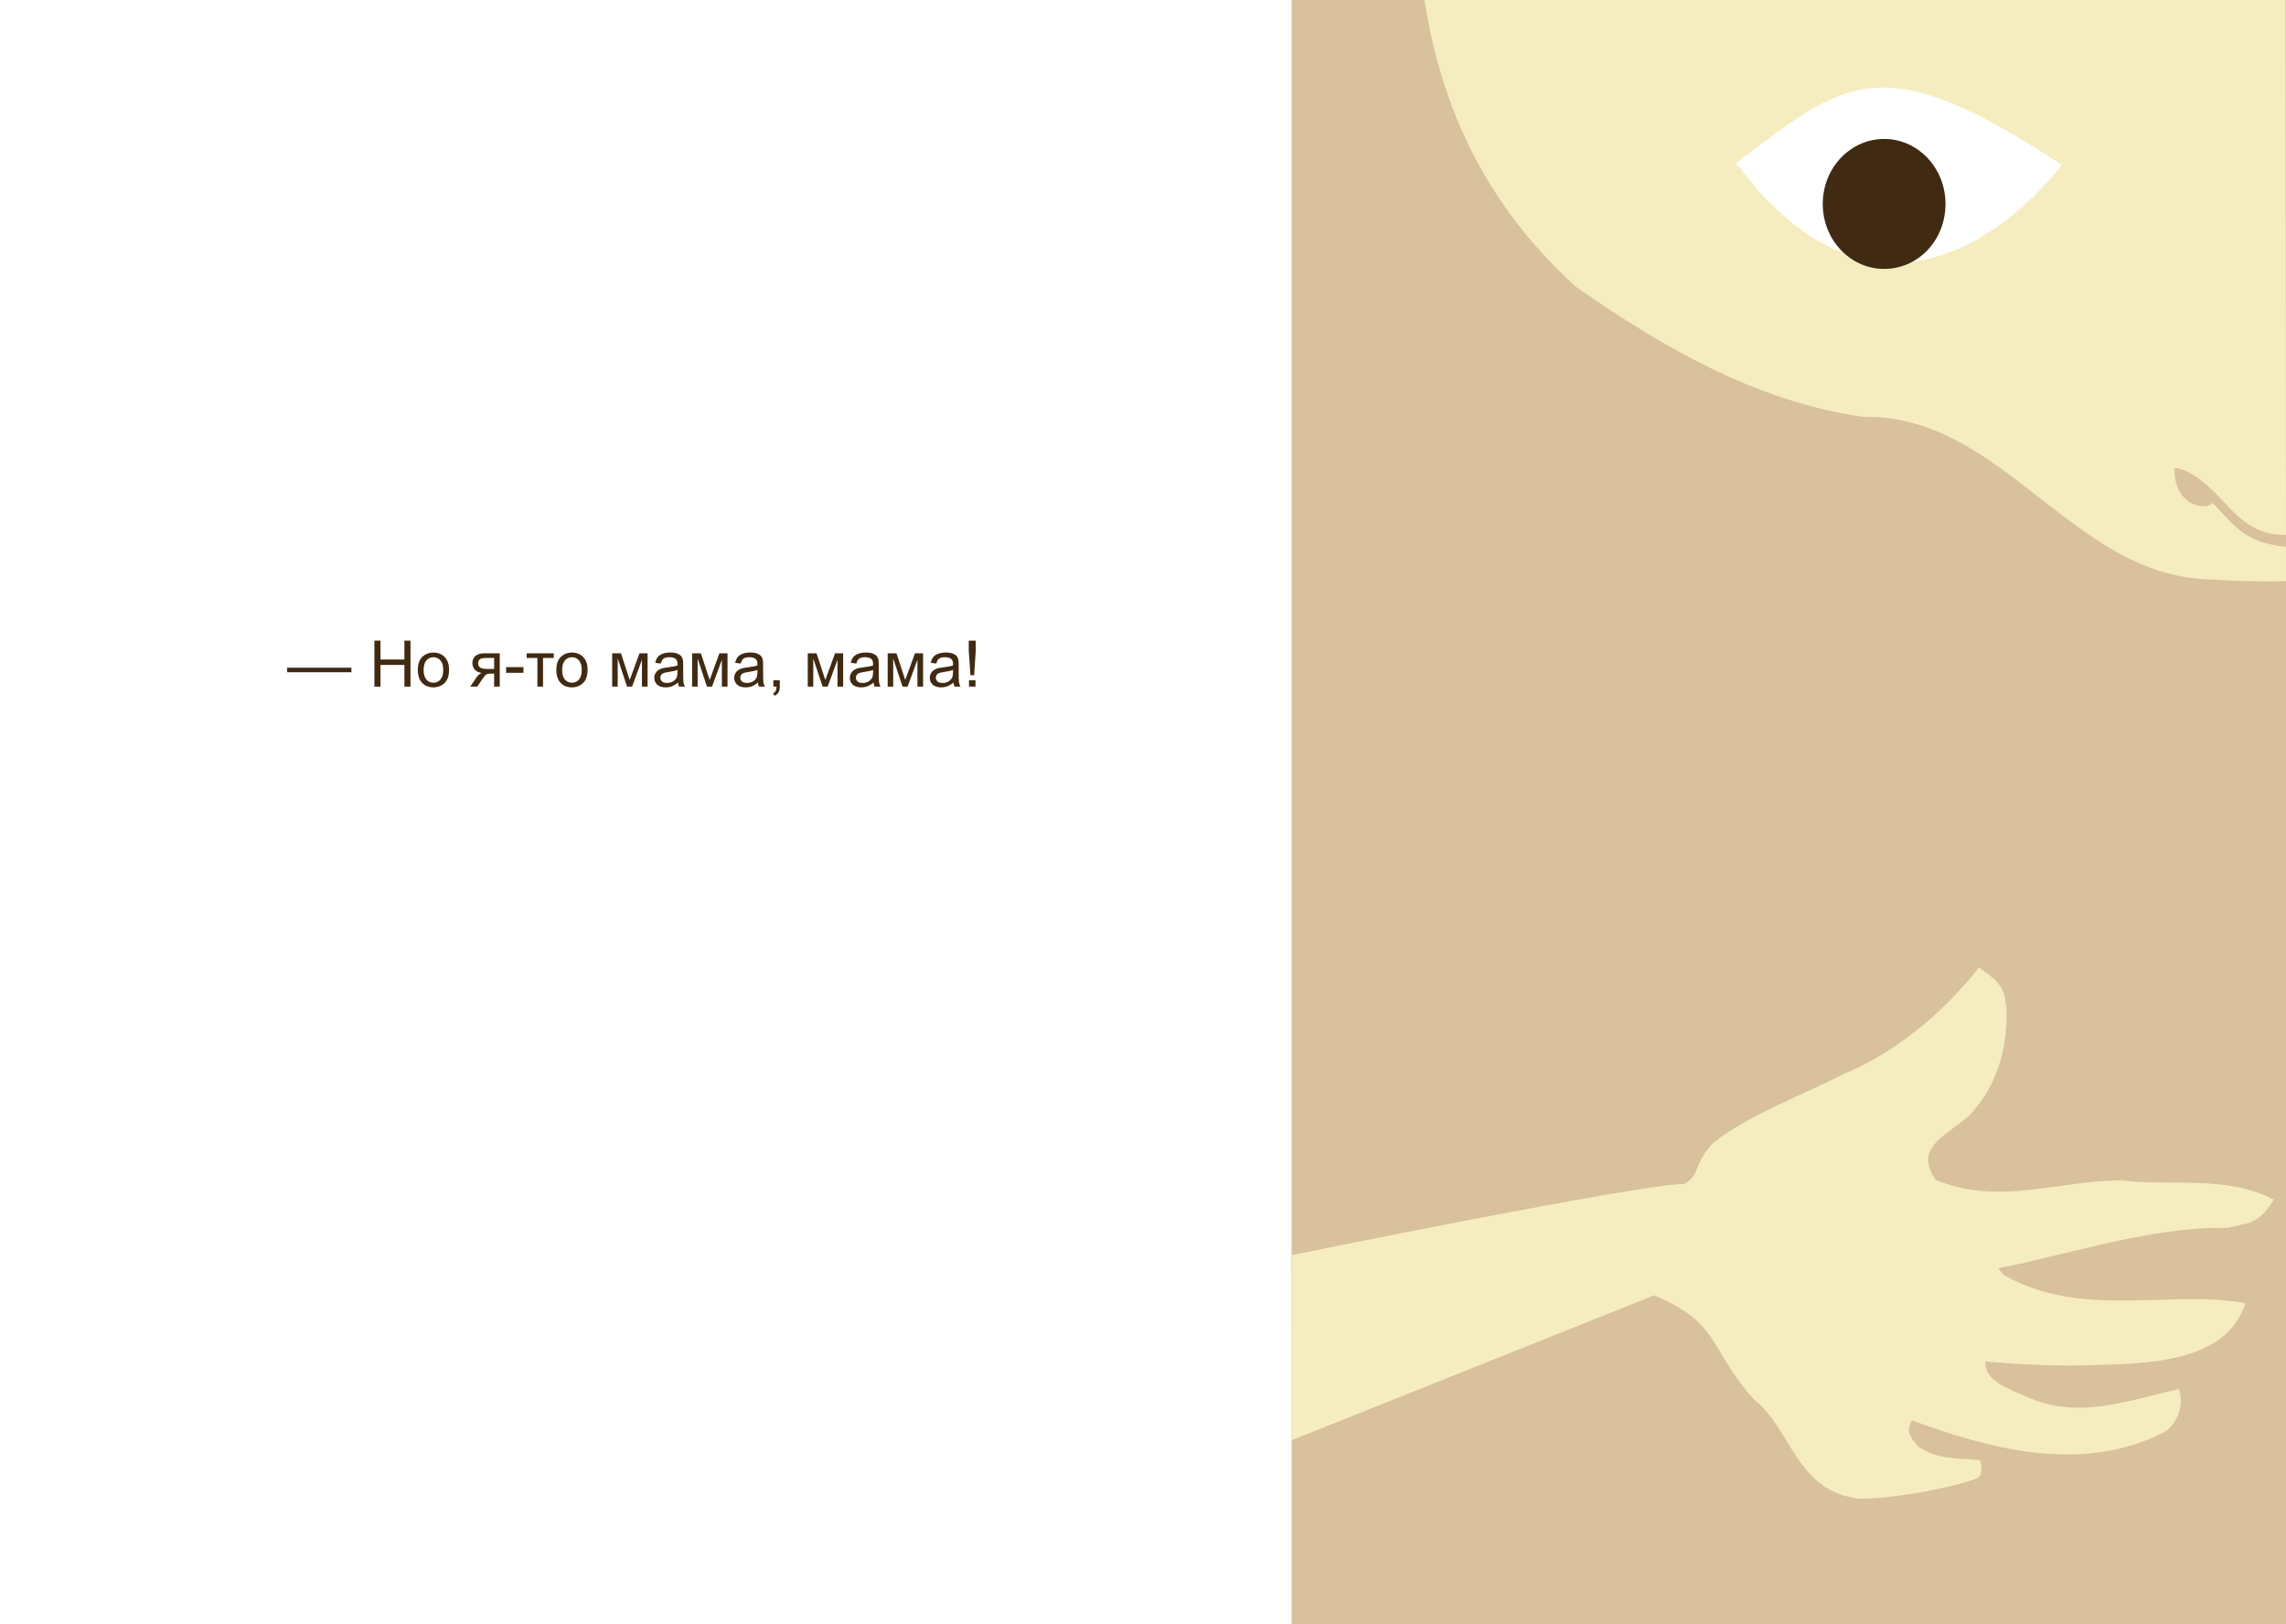 <?xml version="1.0" encoding="UTF-8" standalone="no"?>
<!-- Created with Inkscape (http://www.inkscape.org/) -->

<svg
   width="380"
   height="270"
   viewBox="0 0 100.542 71.438"
   version="1.1"
   id="svg1073"
   xmlns="http://www.w3.org/2000/svg"
   xmlns:svg="http://www.w3.org/2000/svg">
  <rect x="0" y="0" width="100.542" height="71.438" fill="#808080" stroke="none"/>
  <path
     id="rect4-3-3"
     style="fill:#ffffff;fill-opacity:1;stroke-width:0.265"
     class="st0"
     d="M 100.542,-2.7631579e-7 V 71.438 h -0.291 v 0 H -7.2222223e-7 V -2.7631579e-7 Z" />
  <rect
     x="56.806"
     y="-3.4791171e-08"
     class="st1"
     width="43.736"
     height="71.438"
     id="rect24"
     style="fill:#d8c19c;fill-opacity:1;stroke-width:0.265" />
  <path
     class="st3"
     d="M 100.515,0 H 62.653 c 0.741,4.842 2.778,9.102 6.668,12.621 3.889,2.699 7.911,5.027 12.621,5.715 6.112,-0.132 9.207,7.011 15.24,7.144 1.138,0.079 2.249,0.106 3.36,0.079 z"
     id="path26"
     style="fill:#f5edbf;fill-opacity:1;stroke-width:0.265" />
  <path
     class="st1"
     d="m 100.542,23.521 c 0,0.185 0,0.159 0,0.529 -1.826,-0.185 -2.223,-0.9 -3.228,-1.931 -0.291,0.37 -1.746,0.106 -1.667,-1.535 0,0 0.767,-0.079 2.223,1.561 1.085,1.191 1.799,1.376 2.672,1.376 z"
     id="path28"
     style="fill:#d8c19c;fill-opacity:1;stroke-width:0.265" />
  <path
     class="st3"
     d="m 93.335,51.918 c -2.725,-0.026 -5.397,1.138 -8.202,-0.026 -0.953,-1.402 0.37,-1.879 1.455,-2.805 1.217,-1.27 1.693,-2.884 1.667,-4.657 l -0.079,-0.582 c -0.159,-0.688 -0.688,-0.953 -1.138,-1.296 -1.535,1.958 -3.678,3.757 -5.953,4.683 -1.614,0.847 -4.075,1.746 -5.689,2.99 -0.926,0.926 -0.582,1.429 -1.323,1.852 -1.693,-0.053 -17.251,3.122 -17.251,3.122 l -0.026,8.149 15.954,-6.376 c 2.937,1.217 2.381,2.328 4.392,4.577 1.667,1.296 1.852,4.075 4.657,4.366 1.958,0 5.027,-0.741 5.239,-0.953 0.212,-0.212 0.053,-0.741 0.053,-0.741 -0.926,-0.106 -1.746,0.026 -2.699,-0.582 -0.397,-0.397 -0.582,-0.767 -0.291,-1.164 3.545,1.296 7.488,2.328 11.06,0.529 0.609,-0.344 0.926,-1.27 0.661,-1.905 -2.223,0.476 -4.419,1.376 -6.72,0.318 -0.794,-0.344 -1.852,-0.714 -1.773,-1.535 1.561,0.132 3.122,0.212 4.657,0.159 2.117,-0.079 5.927,0 6.773,-2.725 -3.36,-0.609 -7.197,0.714 -10.636,-1.244 l -0.238,-0.291 c 3.228,-0.635 6.8,-1.852 10.081,-1.773 0.767,-0.238 1.296,-0.026 2.037,-1.244 -2.037,-1.085 -4.419,-0.582 -6.667,-0.847 z"
     id="path32"
     style="fill:#f5edbf;fill-opacity:1;stroke-width:0.265" />
  <path
     class="st0"
     d="m 90.673,7.25 c 0,0 -7.038,9.737 -14.314,-0.079 4.789,-3.625 6.35,-5.186 14.314,0.079 z"
     id="path72"
     style="fill:#ffffff;stroke-width:0.265" />
  <path
     class="st2"
     d="m 85.566,8.969 c 0,1.588 -1.191,2.858 -2.699,2.858 -1.482,0 -2.699,-1.27 -2.699,-2.858 0,-1.587 1.217,-2.858 2.699,-2.858 1.482,0 2.699,1.27 2.699,2.858 z"
     id="path74"
     style="fill:#402a12;stroke-width:0.265" />
  <g
     aria-label="— Но я-то мама, мама!"
     transform="matrix(0.265,0,0,0.265,31.784,-9.198)"
     id="text3423"
     style="font-size:10.667px;line-height:1.25;font-family:Arial;-inkscape-font-specification:Arial;letter-spacing:0px;word-spacing:0px;white-space:pre;shape-inside:url(#rect3425);fill:#402a12">
    <path
       d="m -72.283,146.281 v -0.755 h 10.667 v 0.755 z"
       style="font-size:10.667px;line-height:1.25;font-family:Arial;-inkscape-font-specification:Arial;letter-spacing:0px;word-spacing:0px;white-space:pre;shape-inside:url(#rect3425);fill:#402a12"
       id="path6339" />
    <path
       d="m -57.799,148.667 v -7.635 h 1.01 v 3.135 h 3.969 v -3.135 h 1.01 v 7.635 H -52.82 v -3.599 h -3.969 v 3.599 z"
       style="font-size:10.667px;line-height:1.25;font-family:Arial;-inkscape-font-specification:Arial;letter-spacing:0px;word-spacing:0px;white-space:pre;shape-inside:url(#rect3425);fill:#402a12"
       id="path6341" />
    <path
       d="m -50.596,145.901 q 0,-1.536 0.854,-2.276 0.714,-0.615 1.74,-0.615 1.141,0 1.865,0.75 0.724,0.745 0.724,2.062 0,1.068 -0.323,1.682 -0.318,0.609 -0.932,0.948 -0.609,0.339 -1.333,0.339 -1.161,0 -1.88,-0.745 -0.714,-0.745 -0.714,-2.146 z m 0.964,0 q 0,1.062 0.464,1.594 0.464,0.526 1.167,0.526 0.698,0 1.161,-0.531 0.464,-0.531 0.464,-1.62 0,-1.026 -0.469,-1.552 -0.464,-0.531 -1.156,-0.531 -0.703,0 -1.167,0.526 -0.464,0.526 -0.464,1.589 z"
       style="font-size:10.667px;line-height:1.25;font-family:Arial;-inkscape-font-specification:Arial;letter-spacing:0px;word-spacing:0px;white-space:pre;shape-inside:url(#rect3425);fill:#402a12"
       id="path6343" />
    <path
       d="m -36.997,143.135 v 5.531 h -0.932 v -2.156 h -0.542 q -0.495,0 -0.74,0.13 -0.24,0.125 -0.703,0.818 l -0.818,1.208 h -1.161 l 1.01,-1.49 q 0.464,-0.682 0.922,-0.771 -0.802,-0.109 -1.193,-0.578 -0.385,-0.469 -0.385,-1.078 0,-0.719 0.505,-1.167 0.51,-0.448 1.474,-0.448 z m -0.932,0.776 h -1.333 q -0.839,0 -1.083,0.26 -0.24,0.26 -0.24,0.609 0,0.495 0.354,0.729 0.359,0.229 1.266,0.229 h 1.036 z"
       style="font-size:10.667px;line-height:1.25;font-family:Arial;-inkscape-font-specification:Arial;letter-spacing:0px;word-spacing:0px;white-space:pre;shape-inside:url(#rect3425);fill:#402a12"
       id="path6345" />
    <path
       d="m -35.939,146.375 v -0.943 h 2.88 v 0.943 z"
       style="font-size:10.667px;line-height:1.25;font-family:Arial;-inkscape-font-specification:Arial;letter-spacing:0px;word-spacing:0px;white-space:pre;shape-inside:url(#rect3425);fill:#402a12"
       id="path6347" />
    <path
       d="m -32.528,143.135 h 4.495 v 0.776 h -1.781 v 4.755 h -0.932 v -4.755 h -1.781 z"
       style="font-size:10.667px;line-height:1.25;font-family:Arial;-inkscape-font-specification:Arial;letter-spacing:0px;word-spacing:0px;white-space:pre;shape-inside:url(#rect3425);fill:#402a12"
       id="path6349" />
    <path
       d="m -27.606,145.901 q 0,-1.536 0.854,-2.276 0.714,-0.615 1.74,-0.615 1.141,0 1.865,0.75 0.724,0.745 0.724,2.062 0,1.068 -0.323,1.682 -0.318,0.609 -0.932,0.948 -0.609,0.339 -1.333,0.339 -1.161,0 -1.88,-0.745 -0.714,-0.745 -0.714,-2.146 z m 0.964,0 q 0,1.062 0.464,1.594 0.464,0.526 1.167,0.526 0.698,0 1.161,-0.531 0.464,-0.531 0.464,-1.62 0,-1.026 -0.469,-1.552 -0.464,-0.531 -1.156,-0.531 -0.703,0 -1.167,0.526 -0.464,0.526 -0.464,1.589 z"
       style="font-size:10.667px;line-height:1.25;font-family:Arial;-inkscape-font-specification:Arial;letter-spacing:0px;word-spacing:0px;white-space:pre;shape-inside:url(#rect3425);fill:#402a12"
       id="path6351" />
    <path
       d="m -18.335,143.135 h 1.458 l 1.453,4.427 1.615,-4.427 h 1.349 v 5.531 h -0.938 v -4.453 l -1.635,4.453 h -0.839 l -1.547,-4.667 v 4.667 h -0.917 z"
       style="font-size:10.667px;line-height:1.25;font-family:Arial;-inkscape-font-specification:Arial;letter-spacing:0px;word-spacing:0px;white-space:pre;shape-inside:url(#rect3425);fill:#402a12"
       id="path6353" />
    <path
       d="m -7.418,147.984 q -0.521,0.443 -1.005,0.625 -0.479,0.182 -1.031,0.182 -0.911,0 -1.401,-0.443 -0.49,-0.448 -0.49,-1.141 0,-0.406 0.182,-0.74 0.188,-0.339 0.484,-0.542 0.302,-0.203 0.677,-0.307 0.276,-0.073 0.833,-0.141 1.135,-0.135 1.672,-0.323 0.005,-0.193 0.005,-0.245 0,-0.573 -0.266,-0.807 -0.359,-0.318 -1.068,-0.318 -0.661,0 -0.979,0.234 -0.313,0.229 -0.464,0.818 l -0.917,-0.125 q 0.125,-0.589 0.411,-0.948 0.286,-0.365 0.828,-0.557 0.542,-0.198 1.255,-0.198 0.708,0 1.151,0.167 0.443,0.167 0.651,0.422 0.208,0.25 0.292,0.635 0.047,0.24 0.047,0.865 v 1.25 q 0,1.307 0.057,1.656 0.062,0.344 0.24,0.661 h -0.979 q -0.146,-0.292 -0.188,-0.682 z m -0.078,-2.094 q -0.51,0.208 -1.531,0.354 -0.578,0.083 -0.818,0.188 -0.24,0.104 -0.37,0.307 -0.13,0.198 -0.13,0.443 0,0.375 0.281,0.625 0.286,0.25 0.833,0.25 0.542,0 0.964,-0.234 0.422,-0.24 0.62,-0.651 0.151,-0.318 0.151,-0.938 z"
       style="font-size:10.667px;line-height:1.25;font-family:Arial;-inkscape-font-specification:Arial;letter-spacing:0px;word-spacing:0px;white-space:pre;shape-inside:url(#rect3425);fill:#402a12"
       id="path6355" />
    <path
       d="m -5.069,143.135 h 1.458 l 1.453,4.427 1.615,-4.427 h 1.349 v 5.531 h -0.938 v -4.453 l -1.635,4.453 h -0.839 l -1.547,-4.667 v 4.667 h -0.917 z"
       style="font-size:10.667px;line-height:1.25;font-family:Arial;-inkscape-font-specification:Arial;letter-spacing:0px;word-spacing:0px;white-space:pre;shape-inside:url(#rect3425);fill:#402a12"
       id="path6357" />
    <path
       d="m 5.847,147.984 q -0.521,0.443 -1.005,0.625 -0.479,0.182 -1.031,0.182 -0.911,0 -1.401,-0.443 -0.49,-0.448 -0.49,-1.141 0,-0.406 0.182,-0.74 0.188,-0.339 0.484,-0.542 0.302,-0.203 0.677,-0.307 0.276,-0.073 0.833,-0.141 1.135,-0.135 1.672,-0.323 0.005,-0.193 0.005,-0.245 0,-0.573 -0.266,-0.807 -0.359,-0.318 -1.068,-0.318 -0.661,0 -0.979,0.234 -0.313,0.229 -0.464,0.818 l -0.917,-0.125 q 0.125,-0.589 0.411,-0.948 0.286,-0.365 0.828,-0.557 0.542,-0.198 1.255,-0.198 0.708,0 1.151,0.167 0.443,0.167 0.651,0.422 0.208,0.25 0.292,0.635 0.047,0.24 0.047,0.865 v 1.25 q 0,1.307 0.057,1.656 0.062,0.344 0.24,0.661 H 6.035 Q 5.889,148.375 5.847,147.984 Z m -0.078,-2.094 q -0.51,0.208 -1.531,0.354 -0.578,0.083 -0.818,0.188 -0.24,0.104 -0.37,0.307 -0.13,0.198 -0.13,0.443 0,0.375 0.281,0.625 0.286,0.25 0.833,0.25 0.542,0 0.964,-0.234 0.422,-0.24 0.62,-0.651 0.151,-0.318 0.151,-0.938 z"
       style="font-size:10.667px;line-height:1.25;font-family:Arial;-inkscape-font-specification:Arial;letter-spacing:0px;word-spacing:0px;white-space:pre;shape-inside:url(#rect3425);fill:#402a12"
       id="path6359" />
    <path
       d="m 8.415,148.667 v -1.068 H 9.483 v 1.068 q 0,0.589 -0.208,0.948 -0.208,0.365 -0.661,0.562 l -0.26,-0.401 q 0.297,-0.13 0.438,-0.385 0.141,-0.25 0.156,-0.724 z"
       style="font-size:10.667px;line-height:1.25;font-family:Arial;-inkscape-font-specification:Arial;letter-spacing:0px;word-spacing:0px;white-space:pre;shape-inside:url(#rect3425);fill:#402a12"
       id="path6361" />
    <path
       d="m 14.123,143.135 h 1.458 l 1.453,4.427 1.615,-4.427 h 1.349 v 5.531 h -0.938 v -4.453 l -1.635,4.453 h -0.839 l -1.547,-4.667 v 4.667 h -0.917 z"
       style="font-size:10.667px;line-height:1.25;font-family:Arial;-inkscape-font-specification:Arial;letter-spacing:0px;word-spacing:0px;white-space:pre;shape-inside:url(#rect3425);fill:#402a12"
       id="path6363" />
    <path
       d="m 25.04,147.984 q -0.521,0.443 -1.005,0.625 -0.479,0.182 -1.031,0.182 -0.911,0 -1.401,-0.443 -0.49,-0.448 -0.49,-1.141 0,-0.406 0.182,-0.74 0.188,-0.339 0.484,-0.542 0.302,-0.203 0.677,-0.307 0.276,-0.073 0.833,-0.141 1.135,-0.135 1.672,-0.323 0.005,-0.193 0.005,-0.245 0,-0.573 -0.266,-0.807 -0.359,-0.318 -1.068,-0.318 -0.661,0 -0.979,0.234 -0.313,0.229 -0.464,0.818 l -0.917,-0.125 q 0.125,-0.589 0.411,-0.948 0.286,-0.365 0.828,-0.557 0.542,-0.198 1.255,-0.198 0.708,0 1.151,0.167 0.443,0.167 0.651,0.422 0.208,0.25 0.292,0.635 0.047,0.24 0.047,0.865 v 1.25 q 0,1.307 0.057,1.656 0.062,0.344 0.24,0.661 h -0.979 q -0.146,-0.292 -0.188,-0.682 z m -0.078,-2.094 q -0.51,0.208 -1.531,0.354 -0.578,0.083 -0.818,0.188 -0.24,0.104 -0.37,0.307 -0.13,0.198 -0.13,0.443 0,0.375 0.281,0.625 0.286,0.25 0.833,0.25 0.542,0 0.964,-0.234 0.422,-0.24 0.62,-0.651 0.151,-0.318 0.151,-0.938 z"
       style="font-size:10.667px;line-height:1.25;font-family:Arial;-inkscape-font-specification:Arial;letter-spacing:0px;word-spacing:0px;white-space:pre;shape-inside:url(#rect3425);fill:#402a12"
       id="path6365" />
    <path
       d="m 27.389,143.135 h 1.458 l 1.453,4.427 1.615,-4.427 h 1.349 v 5.531 h -0.938 v -4.453 l -1.635,4.453 h -0.839 l -1.547,-4.667 v 4.667 H 27.389 Z"
       style="font-size:10.667px;line-height:1.25;font-family:Arial;-inkscape-font-specification:Arial;letter-spacing:0px;word-spacing:0px;white-space:pre;shape-inside:url(#rect3425);fill:#402a12"
       id="path6367" />
    <path
       d="m 38.306,147.984 q -0.521,0.443 -1.005,0.625 -0.479,0.182 -1.031,0.182 -0.911,0 -1.401,-0.443 -0.49,-0.448 -0.49,-1.141 0,-0.406 0.182,-0.74 0.188,-0.339 0.484,-0.542 0.302,-0.203 0.677,-0.307 0.276,-0.073 0.833,-0.141 1.135,-0.135 1.672,-0.323 0.005,-0.193 0.005,-0.245 0,-0.573 -0.266,-0.807 -0.359,-0.318 -1.068,-0.318 -0.661,0 -0.979,0.234 -0.313,0.229 -0.464,0.818 l -0.917,-0.125 q 0.125,-0.589 0.411,-0.948 0.286,-0.365 0.828,-0.557 0.542,-0.198 1.255,-0.198 0.708,0 1.151,0.167 0.443,0.167 0.651,0.422 0.208,0.25 0.292,0.635 0.047,0.24 0.047,0.865 v 1.25 q 0,1.307 0.057,1.656 0.062,0.344 0.24,0.661 h -0.979 q -0.146,-0.292 -0.188,-0.682 z m -0.078,-2.094 q -0.51,0.208 -1.531,0.354 -0.578,0.083 -0.818,0.188 -0.24,0.104 -0.37,0.307 -0.13,0.198 -0.13,0.443 0,0.375 0.281,0.625 0.286,0.25 0.833,0.25 0.542,0 0.964,-0.234 0.422,-0.24 0.62,-0.651 0.151,-0.318 0.151,-0.938 z"
       style="font-size:10.667px;line-height:1.25;font-family:Arial;-inkscape-font-specification:Arial;letter-spacing:0px;word-spacing:0px;white-space:pre;shape-inside:url(#rect3425);fill:#402a12"
       id="path6369" />
    <path
       d="m 41.129,146.771 -0.286,-4.047 v -1.693 h 1.161 v 1.693 l -0.271,4.047 z m -0.245,1.896 v -1.068 h 1.078 v 1.068 z"
       style="font-size:10.667px;line-height:1.25;font-family:Arial;-inkscape-font-specification:Arial;letter-spacing:0px;word-spacing:0px;white-space:pre;shape-inside:url(#rect3425);fill:#402a12"
       id="path6371" />
  </g>
</svg>
